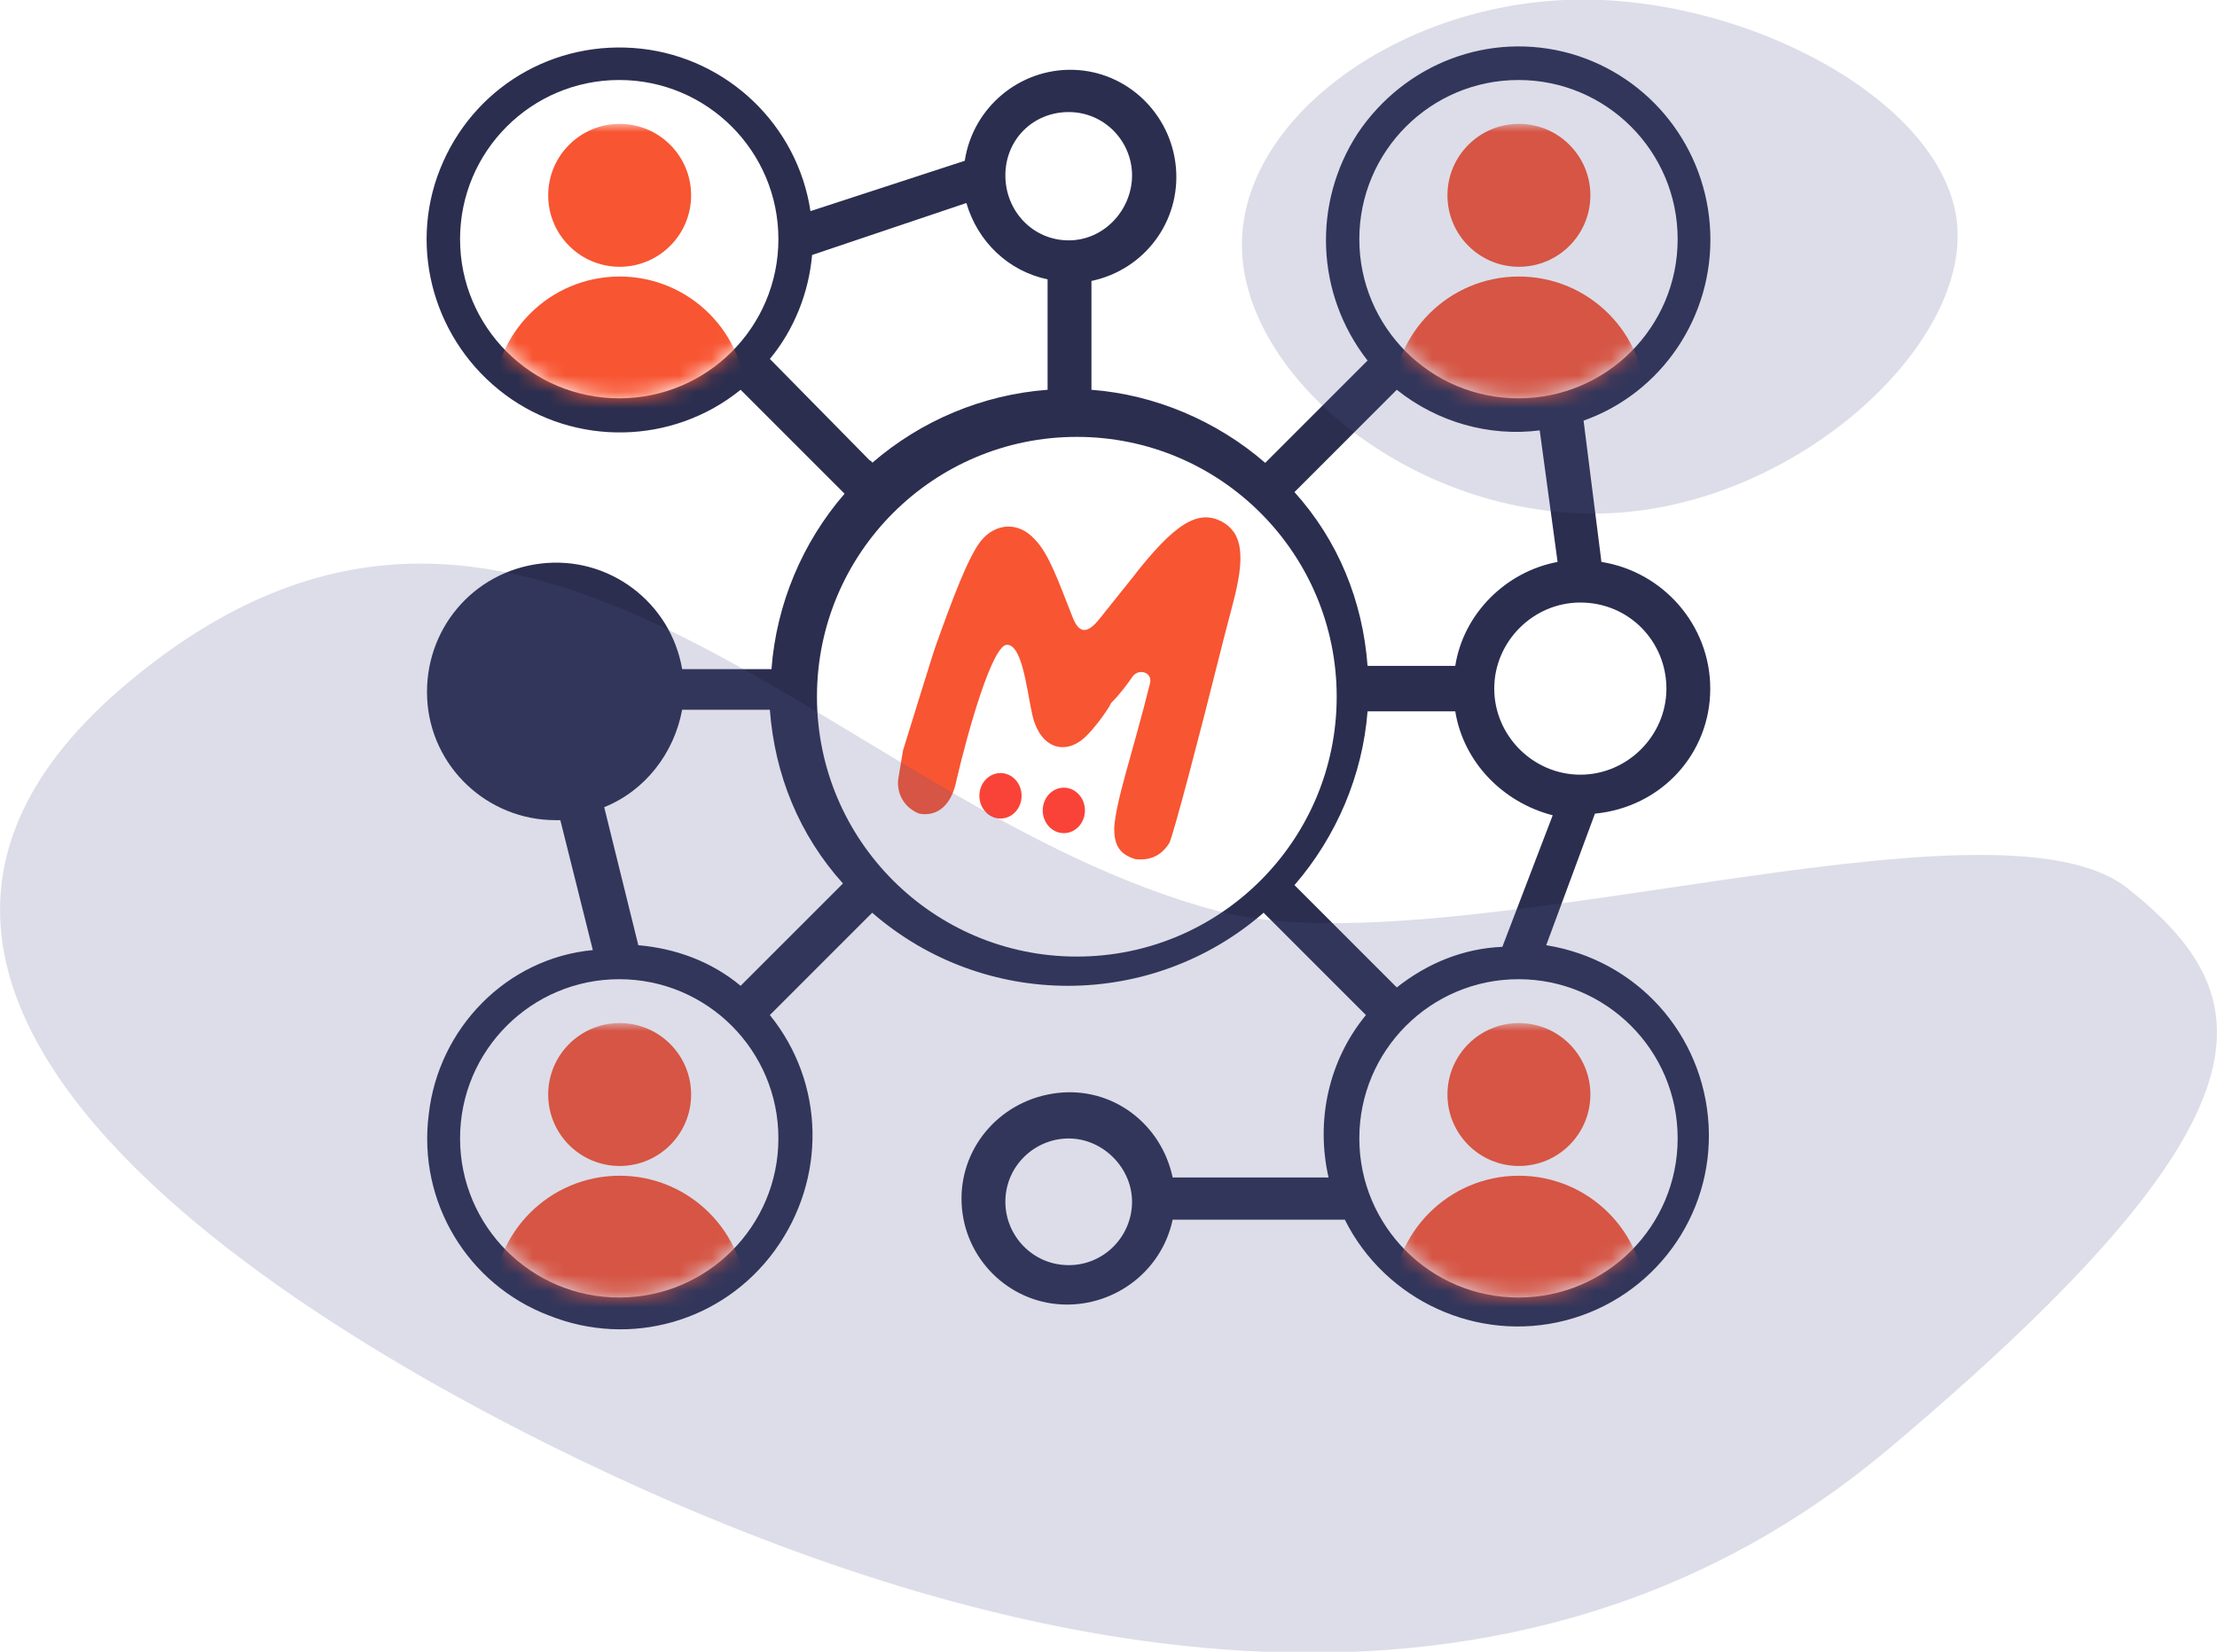 <?xml version="1.0" encoding="utf-8"?>
<!-- Generator: Adobe Illustrator 25.4.1, SVG Export Plug-In . SVG Version: 6.00 Build 0)  -->
<svg version="1.1" id="Layer_1" xmlns="http://www.w3.org/2000/svg" xmlns:xlink="http://www.w3.org/1999/xlink" x="0px" y="0px"
	 viewBox="0 0 136.5 101.7" style="enable-background:new 0 0 136.5 101.7;" xml:space="preserve">
<style type="text/css">
	.st0{fill:#2B2E4F;}
	.st1{fill-rule:evenodd;clip-rule:evenodd;fill:#FFFFFF;}
	.st2{filter:url(#Adobe_OpacityMaskFilter);}
	.st3{mask:url(#mask-2_00000151505965270938768550000005136715672253413775_);}
	.st4{fill-rule:evenodd;clip-rule:evenodd;fill:#F85532;}
	.st5{filter:url(#Adobe_OpacityMaskFilter_00000053507259203868197010000011000815840745368448_);}
	.st6{mask:url(#mask-4_00000006697232195502016070000000537273089092294276_);}
	.st7{filter:url(#Adobe_OpacityMaskFilter_00000051372101594208847020000013875858627481590434_);}
	.st8{mask:url(#mask-6_00000039853803251131000390000004151186474141798330_);}
	.st9{filter:url(#Adobe_OpacityMaskFilter_00000000200610588319033530000008473953022669291431_);}
	.st10{mask:url(#mask-8_00000019662621141539313100000018321115561640483217_);}
	.st11{fill-rule:evenodd;clip-rule:evenodd;fill:#FA4338;}
	.st12{opacity:0.202;fill-rule:evenodd;clip-rule:evenodd;fill:#52578B;enable-background:new    ;}
</style>
<g id="UI">
	<g id="Home" transform="translate(-573, -2942)">
		<g id="Group-38" transform="translate(-175, 2537)">
			<g id="Group-21" transform="translate(748, 405)">
				<g id="online-community" transform="translate(33, 17)">
					<path id="Shape" class="st0" d="M72.3,25.4c0-3.9-2.9-7.2-6.7-7.8l-1.1-8.7c4.8-1.7,8-6.4,7.8-11.6s-3.7-9.6-8.6-11
						c-5-1.4-10.2,0.6-13.1,4.9c-2.8,4.3-2.6,9.9,0.6,14l-6.3,6.3c-3-2.6-6.8-4.2-10.7-4.5V0.3c3.3-0.7,5.5-3.7,5.2-7
						c-0.3-3.3-3-5.9-6.3-6c-3.3-0.1-6.2,2.3-6.7,5.6L16.9-4c-0.8-5.3-5.1-9.4-10.4-10C1.1-14.6-3.9-11.6-5.9-6.6s-0.3,10.7,4,13.9
						S8.4,10.4,12.6,7l6.2,6.2c0.1,0.1,0.1,0.1,0.2,0.2c-2.6,3-4.2,6.8-4.5,10.8H9c-0.7-4.1-4.5-7-8.7-6.5s-7.2,4.1-7,8.3
						s3.7,7.5,7.9,7.5c0.1,0,0.2,0,0.3,0l2,8C-1.8,42-6,46.3-6.6,51.6C-7.3,57-4.2,62.1,0.8,64c5,2,10.7,0.4,13.9-4
						s3.1-10.3-0.3-14.5l6.3-6.3c6.9,6,17.2,6,24.1,0l6.3,6.3c-2.3,2.8-3.1,6.5-2.3,10h-9.6c-0.7-3.3-3.7-5.6-7.1-5.2
						s-5.9,3.2-5.9,6.5c0,3.4,2.6,6.2,5.9,6.5s6.4-1.9,7.1-5.2h10.6c2.5,5,8.2,7.6,13.6,6.2c5.4-1.4,9.1-6.4,8.8-12
						c-0.3-5.6-4.4-10.2-10-11.1l3-8.1C69.3,32.7,72.3,29.4,72.3,25.4z M32.8,60.9c-2.2,0-3.9-1.8-3.9-3.9c0-2.2,1.8-3.9,3.9-3.9
						s3.9,1.8,3.9,3.9C36.7,59.1,35,60.9,32.8,60.9z M53,43.8l-6.3-6.3c2.6-3,4.2-6.8,4.5-10.7h5.4c0.5,3.1,2.9,5.6,6,6.4l-3.1,8.1
						C57.1,41.4,54.9,42.3,53,43.8z M69.6,25.4c0,2.9-2.4,5.3-5.3,5.3c-2.9,0-5.3-2.4-5.3-5.3c0-2.9,2.4-5.3,5.3-5.3
						C67.3,20.1,69.6,22.5,69.6,25.4z M62.9,17.6c-3.2,0.6-5.8,3.2-6.3,6.4h-5.4c-0.3-4-1.8-7.7-4.5-10.7L53,7
						c2.5,2,5.7,2.9,8.8,2.5L62.9,17.6z M32.8-10.1c2.2,0,3.9,1.8,3.9,3.9S35-2.2,32.8-2.2S28.9-4,28.9-6.2
						C28.9-8.4,30.6-10.1,32.8-10.1z M14.4,5.1c1.5-1.8,2.4-4.1,2.6-6.4l9.5-3.2c0.7,2.4,2.6,4.2,5,4.7V7c-4,0.3-7.8,1.9-10.8,4.5
						c0-0.1-0.1-0.1-0.2-0.2L14.4,5.1z M9,26.7h5.4c0.3,4,1.8,7.7,4.5,10.7l-6.3,6.3c-1.8-1.5-4-2.3-6.3-2.5l-2.1-8.5
						C6.7,31.7,8.5,29.4,9,26.7z"/>
					<g id="Group-18" transform="translate(2.026, 2.026)">
						<g id="Oval">
							<circle id="path-1_00000015318074835931979710000013904593170483144338_" class="st1" cx="3.1" cy="-4.3" r="9.8"/>
						</g>
						<defs>
							<filter id="Adobe_OpacityMaskFilter" filterUnits="userSpaceOnUse" x="-4.7" y="-11.4" width="15.5" height="25">
								<feColorMatrix  type="matrix" values="1 0 0 0 0  0 1 0 0 0  0 0 1 0 0  0 0 0 1 0"/>
							</filter>
						</defs>
						
							<mask maskUnits="userSpaceOnUse" x="-4.7" y="-11.4" width="15.5" height="25" id="mask-2_00000151505965270938768550000005136715672253413775_">
							<g class="st2">
								<circle id="path-1_00000062874377241752942120000017274176916379090569_" class="st1" cx="3.1" cy="-4.3" r="9.8"/>
							</g>
						</mask>
						<g id="Group-17" class="st3">
							<g transform="translate(2.026, 2.701)">
								<circle id="Oval_00000012451884007933067830000006190473844853247165_" class="st4" cx="1.1" cy="-9.7" r="4.4"/>
								<circle id="Oval-Copy-4" class="st4" cx="1.1" cy="3.1" r="7.8"/>
							</g>
						</g>
					</g>
					<g id="Group-18-Copy" transform="translate(57.393, 2.026)">
						<g id="Oval_00000039113287988087676000000013415266792207664795_">
							<circle id="path-3_00000088825800137183605860000001502881763703201666_" class="st1" cx="3.1" cy="-4.3" r="9.8"/>
						</g>
						<defs>
							
								<filter id="Adobe_OpacityMaskFilter_00000001636811894306014620000012764262278196062639_" filterUnits="userSpaceOnUse" x="-4.7" y="-11.4" width="15.5" height="25">
								<feColorMatrix  type="matrix" values="1 0 0 0 0  0 1 0 0 0  0 0 1 0 0  0 0 0 1 0"/>
							</filter>
						</defs>
						
							<mask maskUnits="userSpaceOnUse" x="-4.7" y="-11.4" width="15.5" height="25" id="mask-4_00000006697232195502016070000000537273089092294276_">
							<g style="filter:url(#Adobe_OpacityMaskFilter_00000001636811894306014620000012764262278196062639_);">
								<circle id="path-3_00000117642934363295458470000015305286249132441477_" class="st1" cx="3.1" cy="-4.3" r="9.8"/>
							</g>
						</mask>
						<g id="Group-17_00000122712382409134488360000017996640914240576957_" class="st6">
							<g transform="translate(2.026, 2.701)">
								<circle id="Oval_00000181793843374701403960000012407437888439772573_" class="st4" cx="1.1" cy="-9.7" r="4.4"/>
								<circle id="Oval-Copy-4_00000109023649435890754860000012735149008513705614_" class="st4" cx="1.1" cy="3.1" r="7.8"/>
							</g>
						</g>
					</g>
					<g id="Group-18-Copy-2" transform="translate(57.393, 57.393)">
						<g id="Oval_00000149355480788592638690000012082147826386584464_">
							<circle id="path-5_00000129887199001820969560000004462986708507981989_" class="st1" cx="3.1" cy="-4.3" r="9.8"/>
						</g>
						<defs>
							
								<filter id="Adobe_OpacityMaskFilter_00000174585980342867196120000008596399154634347406_" filterUnits="userSpaceOnUse" x="-4.7" y="-11.4" width="15.5" height="25">
								<feColorMatrix  type="matrix" values="1 0 0 0 0  0 1 0 0 0  0 0 1 0 0  0 0 0 1 0"/>
							</filter>
						</defs>
						
							<mask maskUnits="userSpaceOnUse" x="-4.7" y="-11.4" width="15.5" height="25" id="mask-6_00000039853803251131000390000004151186474141798330_">
							<g style="filter:url(#Adobe_OpacityMaskFilter_00000174585980342867196120000008596399154634347406_);">
								<circle id="path-5_00000137098897188190867400000009714020274281862291_" class="st1" cx="3.1" cy="-4.3" r="9.8"/>
							</g>
						</mask>
						<g id="Group-17_00000155830325718711844320000005885930109807865740_" class="st8">
							<g transform="translate(2.026, 2.701)">
								<circle id="Oval_00000176744264736592531450000015258352332580184482_" class="st4" cx="1.1" cy="-9.7" r="4.4"/>
								<circle id="Oval-Copy-4_00000168810181312812786520000004039381287497715112_" class="st4" cx="1.1" cy="3.1" r="7.8"/>
							</g>
						</g>
					</g>
					<g id="Group-18-Copy-3" transform="translate(2.026, 57.393)">
						<g id="Oval_00000043439823786549786970000002955834197481627788_">
							<circle id="path-7_00000053529911021009904290000009798708565876646532_" class="st1" cx="3.1" cy="-4.3" r="9.8"/>
						</g>
						<defs>
							
								<filter id="Adobe_OpacityMaskFilter_00000111874154218327802080000012637500186523649435_" filterUnits="userSpaceOnUse" x="-4.7" y="-11.4" width="15.5" height="25">
								<feColorMatrix  type="matrix" values="1 0 0 0 0  0 1 0 0 0  0 0 1 0 0  0 0 0 1 0"/>
							</filter>
						</defs>
						
							<mask maskUnits="userSpaceOnUse" x="-4.7" y="-11.4" width="15.5" height="25" id="mask-8_00000019662621141539313100000018321115561640483217_">
							<g style="filter:url(#Adobe_OpacityMaskFilter_00000111874154218327802080000012637500186523649435_);">
								<circle id="path-7_00000078746885684052503310000004174672797699423621_" class="st1" cx="3.1" cy="-4.3" r="9.8"/>
							</g>
						</mask>
						<g id="Group-17_00000162322814918746060140000011464712724243396486_" class="st10">
							<g transform="translate(2.026, 2.701)">
								<circle id="Oval_00000114783411388986610460000012372098144420731783_" class="st4" cx="1.1" cy="-9.7" r="4.4"/>
								<circle id="Oval-Copy-4_00000154424304104704075290000001129371021943131785_" class="st4" cx="1.1" cy="3.1" r="7.8"/>
							</g>
						</g>
					</g>
				</g>
				<circle id="Oval_00000129203089052186796720000011046299582041771141_" class="st1" cx="66.3" cy="42.9" r="16"/>
				<g id="Group-19" transform="translate(62, 46)">
					<path id="Path" class="st4" d="M10,5.9c0.3-0.7,1.8-6.4,3.2-12l0.1-0.4c0.2-0.8,0.4-1.5,0.6-2.3c0.8-3,0.6-4.4-0.7-5.1
						c-1.4-0.7-2.8,0-5.5,3.5l-2,2.5c-0.8,1-1.3,0.9-1.7-0.2c-0.8-2-1.4-3.8-2.3-4.7c-1-1.1-2.4-1-3.3,0.1C-2.4-11.7-3.4-9-4.4-6.2
						l-0.1,0.3c-0.7,2.2-1.4,4.5-1.9,6.1C-6.5,0.8-6.6,1.4-6.7,2C-6.8,3-6.2,3.8-5.4,4.1c1.1,0.2,2-0.5,2.3-2.1
						C-2.4-1-0.9-6.3,0-6.3c1.1,0,1.3,3.8,1.7,4.8c0.6,1.7,2.1,2,3.3,0.7c0.2-0.2,0.8-0.9,1.3-1.7l0.1-0.2C7-3.3,7.5-4,7.7-4.3
						C8.1-4.9,9-4.6,8.8-3.9C7.7,0.5,6.7,3.3,6.6,5c0,1,0.3,1.6,1.3,1.9C8.8,7,9.5,6.7,10,5.9z"/>
					<ellipse id="Oval-Copy-3" class="st11" cx="-0.4" cy="3" rx="1.3" ry="1.4"/>
					
						<ellipse id="Oval-Copy-4_00000093178403374764807530000001897656561585159336_" class="st11" cx="3.5" cy="3.9" rx="1.3" ry="1.4"/>
				</g>
				<path id="Oval_00000137133213517524797890000010564501045663221179_" class="st12" d="M41.4,92.5C22.7,84.4-16.7,62.7,7.8,42.1
					s43.3,7.7,67.2,14c14.1,3.7,47.7-8,56-1.4s9.9,13.8-14.7,34.5S60.2,100.6,41.4,92.5z"/>
				<path id="Path-4" class="st12" d="M76.5,15.9c0.7,8,11.2,16.2,22.6,15.7c11.4-0.5,22.1-10.2,21.4-17.8S107.2-0.5,96.3,0
					S75.8,7.9,76.5,15.9z"/>
			</g>
		</g>
	</g>
</g>
</svg>

